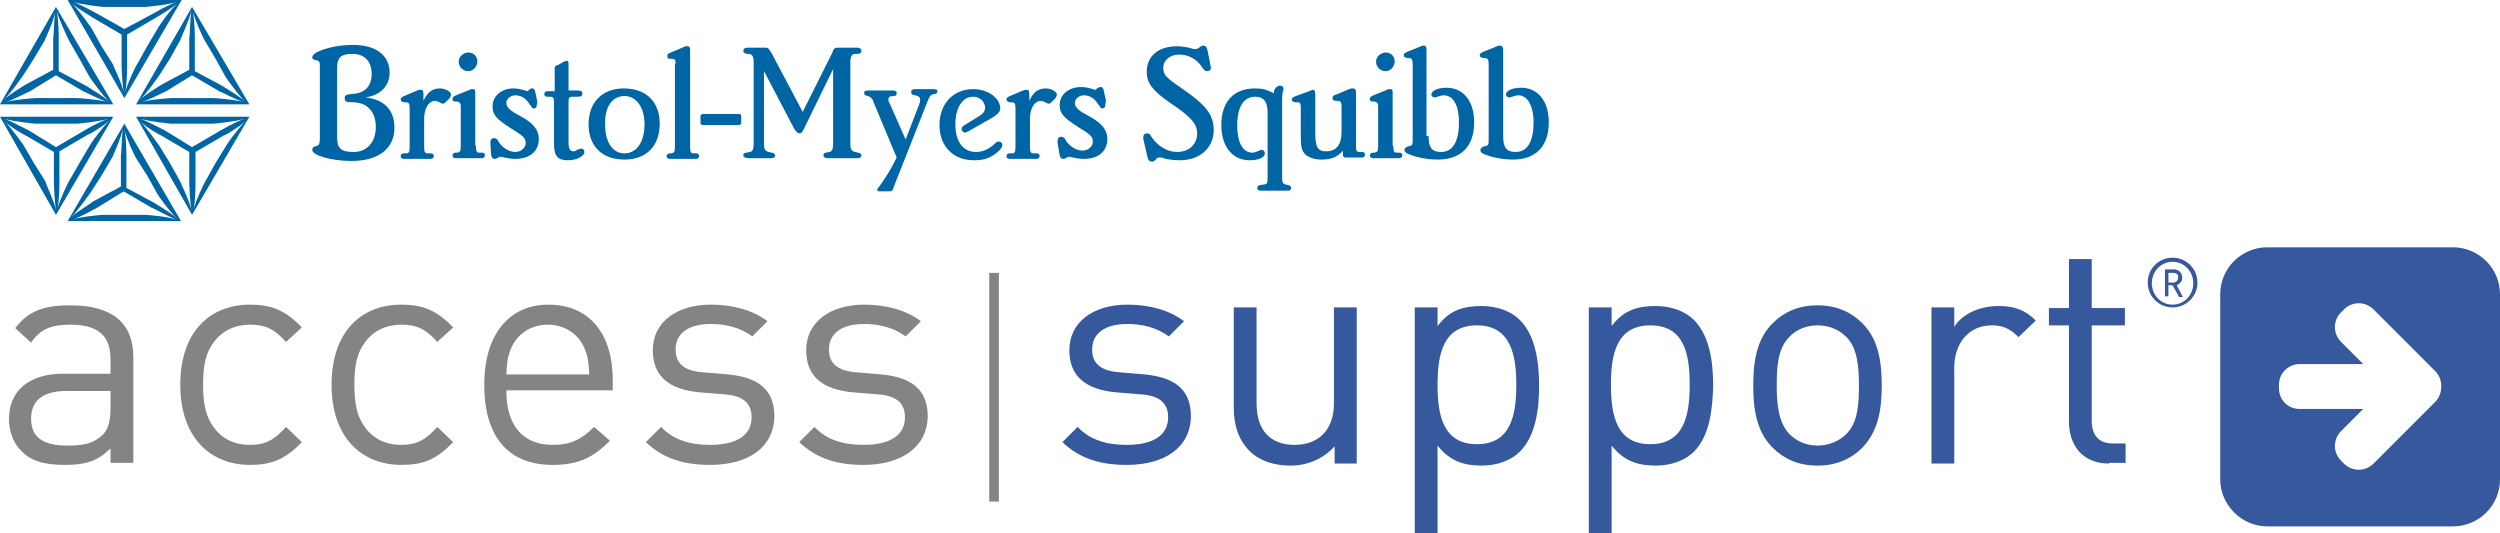<?xml version="1.0" encoding="utf-8"?>
<!-- Generator: Adobe Illustrator 19.2.1, SVG Export Plug-In . SVG Version: 6.00 Build 0)  -->
<svg version="1.1" id="Layer_1" xmlns="http://www.w3.org/2000/svg" xmlns:xlink="http://www.w3.org/1999/xlink" x="0px" y="0px"
	 viewBox="0 0 361.9 77.2" style="enable-background:new 0 0 361.9 77.2;" xml:space="preserve">
<style type="text/css">
	.st0{fill:#0065A4;}
	.st1{fill:#36589D;}
	.st2{fill:#858484;}
</style>
<g>
	<path class="st0" d="M14.7,25.4l1.6-2.7c0-0.1,1.3-2.8,1.5-4.2c-0.2,1.3-0.2,3.7-0.3,3.9v4.6l-4.1,2.2c-0.1,0.2-2.2,1.4-3.1,2.2
		c1-0.9,2.7-3.4,2.8-3.5L14.7,25.4z M21.3,25.4l1.5,2.7c0,0.1,1.8,2.6,2.8,3.5c-1-0.9-3.1-2.1-3.2-2.2l-4.1-2.2v-4.6
		c0-0.2,0-2.6-0.3-3.9c0.3,1.4,1.6,4.1,1.7,4.2L21.3,25.4z M18,31.1h-3.1c0,0-3.1,0.2-4.4,0.7c1.2-0.4,3.3-1.6,3.5-1.7l3.9-2.4
		l4.1,2.4c0.2,0,2.3,1.2,3.5,1.7c-1.3-0.5-4.4-0.7-4.5-0.7H18z M9.8,32h16.4L18,17.9L9.8,32z"/>
	<path class="st0" d="M24.6,23.6L23,21c-0.1-0.1-1.8-2.6-2.8-3.5c0.9,0.9,3,2.1,3.1,2.1l4.1,2.4v4.6c0,0.2,0.1,2.6,0.3,3.8
		c-0.2-1.2-1.6-4-1.6-4.1L24.6,23.6z M27.8,17.9h3.1c0.1,0,3.2-0.3,4.5-0.7c-1.3,0.4-3.3,1.6-3.5,1.7l-4.1,2.4l-3.9-2.4
		c-0.2-0.1-2.3-1.2-3.5-1.7c1.2,0.4,4.3,0.7,4.3,0.7H27.8z M31.2,23.6l-1.5,2.7c-0.1,0.1-1.4,2.8-1.7,4.1c0.3-1.2,0.3-3.6,0.3-3.8
		v-4.6l4.1-2.4c0.2,0,2.2-1.2,3.2-2.1c-1,0.9-2.8,3.4-2.8,3.5L31.2,23.6z M27.8,31.1l8.3-14.2H19.7L27.8,31.1z"/>
	<path class="st0" d="M27.8,14.2h-3.1c0,0-3.1,0.2-4.3,0.6c1.2-0.3,3.3-1.5,3.5-1.5l3.9-2.4l4.1,2.4c0.2,0,2.3,1.2,3.5,1.5
		c-1.3-0.4-4.4-0.6-4.5-0.6H27.8z M24.6,8.5l1.5-2.7c0-0.1,1.3-2.9,1.6-4.2c-0.2,1.3-0.2,3.7-0.3,3.8v4.7l-4.1,2.2
		c-0.1,0.1-2.2,1.3-3.1,2.2c1-0.9,2.7-3.4,2.8-3.5L24.6,8.5z M31.2,8.5l1.5,2.7c0,0,1.8,2.6,2.8,3.5c-1-0.9-3.1-2.1-3.2-2.2
		l-4.1-2.2V5.4c0-0.1,0-2.5-0.3-3.8c0.3,1.3,1.6,4.1,1.7,4.2L31.2,8.5z M36.1,15.1L27.8,1l-8.1,14.1H36.1z"/>
	<path class="st0" d="M21.3,6.7l-1.5,2.7c-0.1,0-1.4,2.8-1.7,4c0.3-1.2,0.3-3.6,0.3-3.8V5l4.1-2.4c0.2-0.1,2.2-1.3,3.2-2.1
		c-1,0.8-2.8,3.4-2.8,3.5L21.3,6.7z M14.7,6.7L13.2,4c-0.1-0.1-1.8-2.6-2.8-3.5c0.9,0.8,3,2,3.1,2.1L17.6,5v4.6
		c0,0.2,0.1,2.6,0.3,3.8c-0.2-1.3-1.6-4-1.5-4L14.7,6.7z M18,1h3.1c0.1,0,3.2-0.3,4.5-0.7c-1.3,0.4-3.3,1.6-3.5,1.7L18,4.2L14.1,2
		c-0.2-0.1-2.3-1.3-3.5-1.7c1.3,0.4,4.3,0.7,4.4,0.7H18z M26.3,0H9.8L18,14.2L26.3,0z"/>
	<path class="st0" d="M11.5,8.5l1.5,2.7c0,0,1.8,2.6,2.8,3.5c-1-0.9-3.1-2.1-3.2-2.2l-4.1-2.2V5.4c0-0.1,0-2.5-0.3-3.8
		C8.6,3,9.9,5.7,10,5.9L11.5,8.5z M8.1,14.2H5.1c0,0-3.1,0.2-4.4,0.6c1.2-0.3,3.3-1.5,3.5-1.5l3.9-2.4l4.1,2.4
		c0.2,0,2.3,1.2,3.5,1.5c-1.3-0.4-4.4-0.6-4.5-0.6H8.1z M4.9,8.5l1.6-2.7C6.5,5.7,7.8,3,8,1.7C7.8,2.9,7.8,5.3,7.7,5.4v4.7l-4.1,2.2
		c-0.1,0.1-2.2,1.3-3.1,2.2c1-0.9,2.7-3.4,2.8-3.5L4.9,8.5z M8.1,1L0,15.1h16.4L8.1,1z"/>
	<path class="st0" d="M8.1,17.9h3.1c0.1,0,3.2-0.3,4.5-0.7c-1.3,0.4-3.4,1.6-3.5,1.7l-4.1,2.4l-3.9-2.4c-0.2-0.1-2.3-1.2-3.5-1.7
		c1.2,0.4,4.3,0.7,4.4,0.7H8.1z M11.5,23.6L10,26.2c-0.1,0.1-1.4,2.8-1.7,4.1c0.3-1.2,0.3-3.6,0.3-3.8v-4.6l4.1-2.4
		c0.2,0,2.2-1.2,3.2-2.1c-1,0.9-2.8,3.4-2.8,3.5L11.5,23.6z M4.9,23.6L3.4,21c-0.1-0.1-1.8-2.6-2.8-3.5c0.9,0.9,3,2.1,3.1,2.1
		l4.1,2.4v4.6c0,0.2,0.1,2.6,0.3,3.8c-0.2-1.2-1.6-4-1.5-4.1L4.9,23.6z M0,16.9l8.1,14.2l8.3-14.2H0z"/>
</g>
<g>
	<path class="st0" d="M52.9,14.1c2.2-0.3,3.5-1.7,3.5-3.6c0-2.5-2-4-5.3-4c-1.9,0-4,0.4-5.3,1.1c-0.4,0.2-0.6,0.5-0.6,0.7
		c0,0.2,0.2,0.4,0.5,0.4c0.5,0.1,0.6,0.2,0.6,0.8v0.2V20c0,0.8-0.1,1-0.4,1.1l-0.3,0.1c-0.2,0-0.4,0.2-0.4,0.5
		c0,0.8,2.8,1.6,5.7,1.6c3.9,0,6.2-1.8,6.2-4.8C57.1,15.9,55.6,14.4,52.9,14.1 M48.8,9.8c0-1.5,0.6-2,2.2-2c1.8,0,2.8,1.1,2.8,2.9
		c0,1.8-1,2.8-2.8,2.9c-1,0.1-1.1,0.2-1.1,0.6c0,0.5,0.2,0.6,1.1,0.6c2.2,0,3.4,1.4,3.4,3.6c0,2.2-1.3,3.6-3.2,3.6
		c-1.8,0-2.4-0.5-2.4-2.1V9.8z"/>
	<path class="st0" d="M63.7,12.8c0.8,0,1.6,0.5,1.6,0.9c0,0.1-0.1,0.3-0.2,0.5l-0.5,0.5c-0.2,0.2-0.3,0.3-0.4,0.3c0,0-0.1,0-0.2,0
		l-0.4-0.2c-0.2-0.1-0.4-0.2-0.6-0.2c-0.9,0-1.6,1-1.6,2.6v4c0,0.8,0.1,1,0.5,1l0.5,0c0.3,0,0.4,0.2,0.4,0.4c0,0.2-0.2,0.4-0.4,0.4
		h-3.9c-0.3,0-0.5-0.1-0.5-0.4c0-0.2,0.2-0.4,0.4-0.4l0.4,0c0.4,0,0.5-0.2,0.5-1v-5.5c0-0.8-0.1-0.9-0.8-0.9c-0.3,0-0.5-0.2-0.5-0.4
		c0-0.2,0.1-0.3,0.5-0.5l1.9-0.8l0.3-0.1c0.1,0,0.2,0,0.2,0c0.3,0,0.4,0.1,0.4,0.7v0.9C61.9,13.3,62.6,12.8,63.7,12.8"/>
	<path class="st0" d="M67.8,10.3c-0.8,0-1.4-0.6-1.4-1.4c0-0.7,0.7-1.3,1.4-1.3c0.8,0,1.3,0.6,1.3,1.3C69.1,9.6,68.5,10.3,67.8,10.3
		 M68.9,21.1c0,0.8,0.1,1,0.5,1l0.4,0c0.3,0,0.4,0.2,0.4,0.4c0,0.2-0.2,0.4-0.4,0.4H66c-0.3,0-0.5-0.1-0.5-0.4
		c0-0.2,0.2-0.4,0.4-0.4l0.3,0c0.4-0.1,0.5-0.2,0.5-1v-5.7c0-0.5-0.2-0.7-0.7-0.7c-0.4,0-0.5-0.1-0.5-0.4c0-0.2,0.1-0.3,0.5-0.5
		l2-0.8c0.1-0.1,0.2-0.1,0.2-0.1c0.1,0,0.1,0,0.2,0c0.4,0,0.4,0.1,0.4,0.8V21.1z"/>
	<path class="st0" d="M77.7,15.1c0,0.1,0,0.1,0,0.2c0,0.2-0.2,0.4-0.4,0.4c-0.2,0-0.3-0.1-0.4-0.3l-0.3-0.4c-0.5-0.8-1.2-1.2-2-1.2
		c-0.7,0-1.3,0.5-1.3,1.1c0,0.5,0.4,1,1.3,1.5l0.9,0.5c1.8,1,2.5,2,2.5,3.2c0,1.8-1.3,2.9-3.4,2.9c-0.6,0-1.1-0.1-1.6-0.2
		c-0.3-0.1-0.4-0.1-0.5-0.1c-0.1,0-0.2,0-0.4,0.1c-0.2,0.2-0.4,0.2-0.5,0.2c-0.3,0-0.4-0.2-0.5-0.5L71,20.9c0-0.1,0-0.3,0-0.4
		c0-0.3,0.2-0.5,0.5-0.5c0.2,0,0.4,0.1,0.5,0.2l0.3,0.5c0.5,0.7,1.4,1.3,2.3,1.3c0.8,0,1.5-0.6,1.5-1.3c0-0.7-0.3-1-2.1-2.1
		c-2.2-1.4-2.7-2-2.7-3.2c0-1.5,1.3-2.6,3-2.6c0.5,0,1.1,0.1,1.7,0.3c0.1,0,0.2,0.1,0.3,0.1c0.1,0,0.2-0.1,0.3-0.2l0.1-0.1
		c0.1-0.1,0.2-0.1,0.3-0.1c0.3,0,0.4,0.1,0.5,0.6l0.3,1.4L77.7,15.1z"/>
	<path class="st0" d="M83.5,13.1c0.6,0,0.8,0.1,0.8,0.4c0,0.4-0.2,0.5-0.6,0.5H83c-0.7,0-0.7,0.1-0.7,1v5.6c0,0.9,0.2,1.3,0.7,1.3
		c0.1,0,0.3,0,0.5-0.2l0.3-0.1c0.1,0,0.2-0.1,0.3-0.1c0.3,0,0.5,0.2,0.5,0.5c0,0.6-1.1,1.2-2.4,1.2c-1.5,0-2-0.6-2-2.4V15
		c0-0.9-0.1-1-0.6-1h-0.3c-0.4,0-0.5-0.1-0.5-0.4c0-0.3,0.2-0.4,0.6-0.4h0.9v-2.9V10c0-0.3,0-0.4,0.2-0.5c0.1,0,0.2-0.1,0.3-0.1
		L81.5,9c0.2-0.1,0.4-0.2,0.5-0.2c0.3,0,0.3,0.1,0.3,0.8v3.5H83.5z"/>
	<path class="st0" d="M90.3,12.8c-3.1,0-5.1,2-5.1,5.2c0,3.2,2,5.1,5.2,5.1c3.2,0,5.1-2,5.1-5.2C95.5,14.8,93.6,12.8,90.3,12.8
		 M90.4,13.9c1.7,0,2.9,1.6,2.9,4.1c0,2.5-1.1,4.2-2.9,4.2c-1.7,0-2.8-1.6-2.8-4.1C87.5,15.5,88.6,13.9,90.4,13.9"/>
	<path class="st0" d="M97.8,9.2c0-0.6-0.1-0.7-0.8-0.7c-0.3,0-0.4-0.1-0.4-0.4c0-0.2,0-0.3,0.5-0.5L99,6.8l0.2-0.1
		c0.1,0,0.2,0,0.3,0c0.3,0,0.4,0.1,0.4,0.7v13.8c0,0.8,0.1,1,0.5,1l0.4,0c0.3,0,0.4,0.2,0.4,0.4c0,0.2-0.2,0.4-0.4,0.4H97
		c-0.3,0-0.5-0.1-0.5-0.4c0-0.2,0.2-0.4,0.4-0.4l0.3,0c0.4-0.1,0.5-0.2,0.5-1V9.6V9.2z"/>
	<path class="st0" d="M107.3,17.8c0,0.2-0.2,0.3-0.4,0.3h-5.1c-0.3,0-0.4-0.1-0.4-0.3v-1c0-0.2,0.2-0.3,0.4-0.3h5.1
		c0.3,0,0.4,0.1,0.4,0.3V17.8z"/>
	<path class="st0" d="M120.5,7.6l0.1-0.3c0.2-0.4,0.4-0.4,1-0.4h2.5c0.4,0,0.6,0.2,0.6,0.5c0,0.2-0.2,0.4-0.5,0.4l-0.4,0
		c-0.5,0-0.7,0.4-0.7,1.1v12c0,0.7,0.2,1,0.7,1.1l0.4,0.1c0.3,0,0.5,0.2,0.5,0.4c0,0.3-0.3,0.4-0.6,0.4h-4.3c-0.4,0-0.6-0.2-0.6-0.4
		c0-0.3,0.2-0.4,0.4-0.4L120,22c0.4,0,0.6-0.4,0.6-1.1V10l-4.2,8.6c-0.3,0.6-0.4,0.7-0.7,0.7c-0.2,0-0.4-0.2-0.7-0.6l-4.4-8.4v10.6
		c0,0.7,0.2,1,0.7,1.1l0.4,0.1c0.3,0,0.5,0.2,0.5,0.4c0,0.3-0.2,0.4-0.6,0.4h-3.3c-0.4,0-0.7-0.2-0.7-0.4c0-0.3,0.2-0.4,0.5-0.4
		l0.4-0.1c0.4,0,0.6-0.4,0.6-1.1v-12c0-0.7-0.2-1-0.6-1.1l-0.4,0c-0.3-0.1-0.5-0.2-0.5-0.4c0-0.3,0.2-0.5,0.6-0.5h2.3
		c0.6,0,0.6,0,0.8,0.2c0.1,0.1,0.2,0.3,0.4,0.6l4.5,8.5L120.5,7.6z"/>
	<path class="st0" d="M126.5,14.9l-0.1-0.3c-0.2-0.4-0.4-0.6-0.8-0.7c-0.4-0.1-0.5-0.2-0.5-0.4c0-0.3,0.1-0.4,0.7-0.4h3.4
		c0.5,0,0.6,0.1,0.6,0.4c0,0.3-0.1,0.4-0.5,0.4c-0.5,0-0.7,0.2-0.7,0.5c0,0.1,0,0.3,0.2,0.6l2.3,5.2l2-5.2c0.1-0.3,0.1-0.4,0.1-0.6
		c0-0.3-0.2-0.5-0.7-0.6c-0.4,0-0.6-0.2-0.6-0.5c0-0.3,0.2-0.4,0.6-0.4h2.6c0.5,0,0.6,0.1,0.6,0.3c0,0.2-0.1,0.4-0.4,0.4
		c-0.6,0.1-0.7,0.3-1,1L129.4,27l-0.1,0.3c-0.1,0.3-0.2,0.4-0.7,0.4h-1c-0.5,0-0.6,0-0.6-0.2c0-0.1,0-0.2,0.2-0.4
		c0.4-0.5,0.5-0.7,0.9-1.3c0.8-1.2,1.1-1.8,1.6-2.8l0.1-0.2L126.5,14.9z"/>
	<path class="st0" d="M140.2,19c-0.3,0.1-0.4,0.2-0.5,0.2c-0.3,0-0.5-0.3-0.5-0.5c0-0.3,0.1-0.4,0.6-0.7l1.8-1.1
		c0.7-0.4,1-0.8,1-1.3c0-0.9-0.8-1.6-1.7-1.6c-1.6,0-2.6,1.6-2.6,4c0,2.5,1.1,4,3,4c0.9,0,1.9-0.4,2.7-1.2c0.3-0.3,0.4-0.3,0.6-0.3
		c0.3,0,0.5,0.2,0.5,0.5c0,0.4-0.5,0.9-1.2,1.4c-0.9,0.6-1.7,0.8-2.9,0.8c-3,0-5-2-5-5.1c0-3.1,2-5.2,4.9-5.2c2.1,0,3.9,1.3,3.9,2.8
		c0,0.4-0.3,0.8-1.1,1.3L140.2,19z"/>
	<path class="st0" d="M151.4,12.8c0.8,0,1.6,0.5,1.6,0.9c0,0.1-0.1,0.3-0.2,0.5l-0.5,0.5c-0.2,0.2-0.3,0.3-0.4,0.3
		c-0.1,0-0.1,0-0.2,0l-0.4-0.2c-0.2-0.1-0.4-0.2-0.6-0.2c-0.9,0-1.6,1-1.6,2.6v4c0,0.8,0.1,1,0.5,1l0.5,0c0.3,0,0.4,0.2,0.4,0.4
		c0,0.2-0.2,0.4-0.4,0.4h-3.9c-0.3,0-0.5-0.1-0.5-0.4c0-0.2,0.2-0.4,0.4-0.4l0.4,0c0.4,0,0.5-0.2,0.5-1v-5.5c0-0.8-0.1-0.9-0.8-0.9
		c-0.3,0-0.5-0.2-0.5-0.4c0-0.2,0.1-0.3,0.5-0.5l1.9-0.8l0.3-0.1c0.1,0,0.2,0,0.2,0c0.3,0,0.4,0.1,0.4,0.7v0.9
		C149.6,13.3,150.3,12.8,151.4,12.8"/>
	<path class="st0" d="M160,15.1c0,0.1,0,0.1,0,0.2c0,0.2-0.2,0.4-0.4,0.4c-0.2,0-0.3-0.1-0.4-0.3l-0.3-0.4c-0.5-0.8-1.2-1.2-2-1.2
		c-0.7,0-1.3,0.5-1.3,1.1c0,0.5,0.4,1,1.3,1.5l0.9,0.5c1.8,1,2.5,2,2.5,3.2c0,1.8-1.3,2.9-3.4,2.9c-0.6,0-1.1-0.1-1.6-0.2
		c-0.3-0.1-0.4-0.1-0.5-0.1c-0.1,0-0.2,0-0.4,0.1c-0.2,0.2-0.4,0.2-0.5,0.2c-0.3,0-0.4-0.2-0.5-0.5l-0.3-1.8c0-0.1,0-0.3,0-0.4
		c0-0.3,0.2-0.5,0.5-0.5c0.2,0,0.4,0.1,0.5,0.2l0.3,0.5c0.5,0.7,1.4,1.3,2.3,1.3c0.8,0,1.5-0.6,1.5-1.3c0-0.7-0.3-1-2.1-2.1
		c-2.2-1.4-2.7-2-2.7-3.2c0-1.5,1.3-2.6,3.1-2.6c0.5,0,1.1,0.1,1.7,0.3c0.1,0,0.2,0.1,0.3,0.1c0.1,0,0.2-0.1,0.3-0.2l0.2-0.1
		c0.1-0.1,0.2-0.1,0.3-0.1c0.3,0,0.4,0.1,0.5,0.6l0.3,1.4L160,15.1z"/>
	<path class="st0" d="M175.2,9.3c0,0.2,0.1,0.4,0.1,0.5c0,0.3-0.2,0.5-0.6,0.5c-0.2,0-0.3-0.1-0.5-0.3L174,9.7
		c-0.8-1.2-2-1.8-3.3-1.8c-1.3,0-2.3,0.8-2.3,1.9c0,1,0.3,1.4,2.7,3c1.4,1,2.2,1.6,2.8,2.2c1.2,1.1,1.8,2.3,1.8,3.8
		c0,2.6-2,4.4-4.9,4.4c-0.7,0-1.6-0.1-2-0.2l-0.7-0.2c-0.1,0-0.2,0-0.3,0c-0.2,0-0.4,0.1-0.4,0.2l-0.2,0.2c-0.1,0.1-0.3,0.2-0.4,0.2
		c-0.4,0-0.6-0.2-0.7-0.7l-0.6-2.6c0,0,0-0.2,0-0.2c0-0.4,0.2-0.6,0.6-0.6c0.2,0,0.4,0.1,0.5,0.4c1,1.5,2.4,2.3,3.8,2.3
		c1.7,0,2.9-1.1,2.9-2.7c0-1.2-0.7-2.1-2.6-3.5l-1.3-0.9c-2.6-1.8-3.4-2.9-3.4-4.5c0-2.3,1.7-3.7,4.4-3.7c0.6,0,1.2,0.1,1.7,0.2
		c0.4,0.1,0.7,0.2,0.7,0.2h0.2c0.2,0,0.3,0,0.6-0.2c0.2-0.2,0.4-0.3,0.6-0.3c0.3,0,0.5,0.2,0.6,0.7L175.2,9.3z"/>
	<path class="st0" d="M185.3,12.4c0.3,0,0.5,0.2,0.5,0.4c0,0.1,0,0.2-0.1,0.5c-0.1,0.5-0.1,0.7-0.1,1.5v0.9v10c0,0.7,0.1,0.9,0.5,1
		l0.4,0.1c0.2,0,0.4,0.2,0.4,0.4c0,0.3-0.2,0.4-0.4,0.4h-4.1c-0.3,0-0.4-0.2-0.4-0.4c0-0.2,0.2-0.4,0.4-0.4l0.6-0.1
		c0.4,0,0.5-0.2,0.5-1v-9.4c0-1.6-0.6-2.3-1.8-2.3c-1.7,0-2.6,1.5-2.6,4.2c0,2.4,0.8,3.9,2.2,3.9c0.3,0,0.5-0.1,1-0.3
		c0.1-0.1,0.3-0.1,0.4-0.1c0.2,0,0.4,0.2,0.4,0.5c0,0.6-0.9,1-2.2,1c-2.5,0-4.1-2-4.1-5.1c0-3.4,1.8-5.3,4.9-5.3
		c1.1,0,1.7,0.2,2.7,0.7C184.4,12.8,184.9,12.4,185.3,12.4"/>
	<path class="st0" d="M191.3,23.1c-1,0-1.8-0.3-2.3-0.7c-0.6-0.6-0.7-1.1-0.7-2.9v-4c0-0.5-0.1-0.7-0.5-0.7l-0.3,0
		c-0.3,0-0.5-0.2-0.5-0.4c0-0.2,0.1-0.3,0.6-0.5l1.9-0.7c0.3-0.1,0.4-0.2,0.5-0.2c0.3,0,0.4,0.2,0.4,0.7v5.4c0,2.2,0.3,2.8,1.6,2.8
		c1.4,0,2.2-0.9,2.2-2.8v-3.8c0-0.6-0.2-0.7-0.7-0.7c-0.4,0-0.6-0.1-0.6-0.4c0-0.2,0.1-0.3,0.2-0.4l0.3-0.1l1.9-0.8
		c0.2-0.1,0.4-0.1,0.6-0.1c0.3,0,0.4,0.2,0.4,0.7v7.5v0.4c0,0.4,0.1,0.6,0.5,0.6l0.4,0c0.3,0,0.4,0.2,0.4,0.4c0,0.2-0.2,0.4-0.4,0.4
		h-2.4c-0.3,0-0.4-0.1-0.4-0.4v-0.6C193.6,22.8,192.6,23.1,191.3,23.1"/>
	<path class="st0" d="M200.6,10.3c-0.8,0-1.4-0.6-1.4-1.4c0-0.7,0.7-1.3,1.4-1.3c0.8,0,1.3,0.6,1.3,1.3
		C201.9,9.6,201.3,10.3,200.6,10.3 M201.7,21.1c0,0.8,0.1,1,0.5,1l0.4,0c0.3,0,0.4,0.2,0.4,0.4c0,0.2-0.2,0.4-0.4,0.4h-3.8
		c-0.3,0-0.5-0.1-0.5-0.4c0-0.2,0.2-0.4,0.4-0.4l0.3,0c0.4-0.1,0.5-0.2,0.5-1v-5.7c0-0.5-0.2-0.7-0.7-0.7c-0.4,0-0.5-0.1-0.5-0.4
		c0-0.2,0.1-0.3,0.5-0.5l2-0.8c0.2-0.1,0.2-0.1,0.2-0.1c0,0,0.1,0,0.2,0c0.4,0,0.4,0.1,0.4,0.8V21.1z"/>
	<path class="st0" d="M206.8,19.7c0,1.7,0.5,2.3,1.8,2.3c1.7,0,2.6-1.5,2.6-4.3c0-2.4-0.8-3.9-2.2-3.9c-0.3,0-0.6,0.1-0.9,0.2
		c-0.3,0.1-0.3,0.1-0.4,0.1c-0.3,0-0.5-0.2-0.5-0.4c0-0.6,1-1,2.2-1c2.4,0,4,1.9,4,5c0,3.5-1.9,5.4-5.3,5.4c-1.6,0-3.4-0.4-4.4-0.9
		c-0.2-0.1-0.4-0.3-0.4-0.5c0-0.2,0.2-0.4,0.5-0.5c0.6-0.1,0.7-0.2,0.7-0.8v-0.1v-0.4V9.3c0-0.7-0.1-0.9-0.7-0.9
		c-0.4,0-0.6-0.2-0.6-0.4c0-0.2,0.1-0.3,0.5-0.5l2-0.8c0.1-0.1,0.3-0.1,0.4-0.1c0.3,0,0.4,0.2,0.4,0.6V19.7z"/>
	<path class="st0" d="M217.6,19.7c0,1.7,0.5,2.3,1.8,2.3c1.7,0,2.6-1.5,2.6-4.3c0-2.4-0.9-3.9-2.2-3.9c-0.3,0-0.6,0.1-0.9,0.2
		c-0.3,0.1-0.3,0.1-0.4,0.1c-0.3,0-0.5-0.2-0.5-0.4c0-0.6,1-1,2.2-1c2.4,0,4,1.9,4,5c0,3.5-1.9,5.4-5.2,5.4c-1.6,0-3.4-0.4-4.4-0.9
		c-0.2-0.1-0.3-0.3-0.3-0.5c0-0.2,0.2-0.4,0.5-0.5c0.6-0.1,0.7-0.2,0.7-0.8v-0.1v-0.4V9.3c0-0.7-0.1-0.9-0.7-0.9
		c-0.4,0-0.6-0.2-0.6-0.4c0-0.2,0.1-0.3,0.5-0.5l2-0.8c0.1-0.1,0.3-0.1,0.4-0.1c0.3,0,0.5,0.2,0.5,0.6V19.7z"/>
</g>
<path class="st1" d="M352.5,58.2l-8.9,8.9c-1.2,1.2-3.1,1.2-4.3,0l-0.4-0.4c-1.2-1.2-1.2-3.1,0-4.3l3.2-3.2h-9.2c-1.7,0-3-1.3-3-3
	v-0.5c0-1.7,1.4-3,3-3h9.2l-3.2-3.2c-1.2-1.2-1.2-3.1,0-4.3l0.4-0.4c1.2-1.2,3.1-1.2,4.3,0l8.9,8.9c0.6,0.6,0.9,1.4,0.9,2.2
	C353.4,56.8,353.1,57.6,352.5,58.2 M355.1,35.8h-26.9c-3.7,0-6.8,3-6.8,6.8v26.8c0,3.7,3.1,6.8,6.8,6.8h26.9c3.7,0,6.8-3,6.8-6.8
	V42.6C361.9,38.8,358.8,35.8,355.1,35.8"/>
<rect x="143.2" y="39.5" class="st2" width="1.4" height="33.1"/>
<g>
	<path class="st2" d="M16,56.6H9.6c-3.4,0-5.1,1.4-5.1,4s1.6,3.9,5.2,3.9c1.9,0,3.6-0.1,5.1-1.5c0.8-0.7,1.2-2,1.2-3.9V56.6z
		 M16,67.1v-2.2c-1.8,1.8-3.5,2.4-6.6,2.4c-3.1,0-5-0.6-6.4-2.1c-1.1-1.1-1.7-2.8-1.7-4.6c0-3.9,2.8-6.5,7.8-6.5H16V52
		c0-3.3-1.7-5-5.8-5c-2.9,0-4.4,0.7-5.7,2.6l-2.3-2.1c2-2.6,4.3-3.3,8-3.3c6.1,0,9.1,2.6,9.1,7.5v15.3H16z"/>
	<path class="st2" d="M36.2,67.3c-5.7,0-10.1-3.9-10.1-11.6c0-7.7,4.3-11.6,10.1-11.6c3.1,0,5.1,0.8,7.5,3.3l-2.3,2.1
		c-1.7-1.9-3-2.5-5.2-2.5c-2.2,0-4.1,0.9-5.3,2.6c-1.1,1.5-1.5,3.2-1.5,6.1c0,2.8,0.4,4.6,1.5,6.1c1.2,1.7,3,2.6,5.3,2.6
		c2.2,0,3.5-0.7,5.2-2.6l2.3,2.2C41.3,66.5,39.3,67.3,36.2,67.3"/>
	<path class="st2" d="M58.1,67.3c-5.7,0-10.1-3.9-10.1-11.6c0-7.7,4.3-11.6,10.1-11.6c3.1,0,5.1,0.8,7.5,3.3l-2.3,2.1
		c-1.7-1.9-3-2.5-5.2-2.5c-2.2,0-4.1,0.9-5.3,2.6c-1.1,1.5-1.5,3.2-1.5,6.1c0,2.8,0.4,4.6,1.5,6.1c1.2,1.7,3,2.6,5.3,2.6
		c2.2,0,3.5-0.7,5.2-2.6l2.3,2.2C63.2,66.5,61.3,67.3,58.1,67.3"/>
	<path class="st2" d="M84.6,50.4c-0.9-2.1-2.9-3.4-5.3-3.4s-4.4,1.3-5.3,3.4c-0.5,1.2-0.6,1.9-0.7,3.8h12
		C85.2,52.3,85.1,51.6,84.6,50.4 M73.3,56.6c0,5,2.4,7.8,6.7,7.8c2.6,0,4.2-0.8,6-2.6l2.3,2c-2.3,2.3-4.4,3.5-8.3,3.5
		c-6,0-9.9-3.6-9.9-11.6c0-7.3,3.6-11.6,9.3-11.6c5.9,0,9.3,4.2,9.3,10.9v1.5H73.3z"/>
	<path class="st2" d="M102.8,67.3c-3.8,0-6.8-0.9-9.3-3.3l2.2-2.2c1.8,1.9,4.2,2.6,7.1,2.6c3.7,0,6-1.3,6-4c0-2-1.2-3.1-3.8-3.3
		l-3.7-0.3c-4.4-0.4-6.8-2.3-6.8-6.1c0-4.1,3.5-6.6,8.4-6.6c3.2,0,6.1,0.8,8.2,2.4l-2.2,2.2c-1.6-1.2-3.7-1.8-6-1.8
		c-3.3,0-5.1,1.4-5.1,3.7c0,1.9,1.1,3.1,4,3.3l3.6,0.3c4,0.4,6.7,1.9,6.7,6.1C112,64.8,108.3,67.3,102.8,67.3"/>
	<path class="st2" d="M125,67.3c-3.8,0-6.8-0.9-9.3-3.3l2.2-2.2c1.8,1.9,4.2,2.6,7.1,2.6c3.7,0,6-1.3,6-4c0-2-1.2-3.1-3.8-3.3
		l-3.7-0.3c-4.4-0.4-6.8-2.3-6.8-6.1c0-4.1,3.5-6.6,8.4-6.6c3.2,0,6.1,0.8,8.2,2.4l-2.2,2.2c-1.6-1.2-3.7-1.8-6-1.8
		c-3.3,0-5.1,1.4-5.1,3.7c0,1.9,1.1,3.1,4,3.3l3.6,0.3c4,0.4,6.7,1.9,6.7,6.1C134.2,64.8,130.4,67.3,125,67.3"/>
</g>
<g>
	<path class="st1" d="M163.1,67.3c-3.8,0-6.8-0.9-9.3-3.3l2.2-2.2c1.8,1.9,4.2,2.6,7.1,2.6c3.7,0,6-1.3,6-4c0-2-1.2-3.1-3.8-3.3
		l-3.7-0.3c-4.4-0.4-6.8-2.3-6.8-6.1c0-4.1,3.5-6.6,8.4-6.6c3.2,0,6.1,0.8,8.2,2.4l-2.2,2.2c-1.6-1.2-3.7-1.8-6-1.8
		c-3.3,0-5.1,1.4-5.1,3.7c0,1.9,1.1,3.1,4,3.3l3.6,0.3c4,0.4,6.7,1.9,6.7,6.1C172.3,64.8,168.6,67.3,163.1,67.3"/>
	<path class="st1" d="M193.2,67.1v-2.5c-1.6,1.8-3.9,2.8-6.4,2.8c-2.4,0-4.5-0.7-5.9-2.1c-1.6-1.6-2.3-3.7-2.3-6.3V44.5h3.3v13.9
		c0,4,2.1,6,5.5,6c3.4,0,5.7-2.1,5.7-6V44.5h3.3v22.6H193.2z"/>
	<path class="st1" d="M213.8,47.1c-4.9,0-5.7,4.2-5.7,8.6c0,4.4,0.8,8.6,5.7,8.6c4.9,0,5.7-4.2,5.7-8.6
		C219.5,51.4,218.7,47.1,213.8,47.1 M220,65.4c-1.2,1.2-3.2,2-5.5,2c-2.5,0-4.6-0.6-6.4-2.9v12.8h-3.3V44.5h3.3v2.7
		c1.8-2.4,3.9-2.9,6.4-2.9c2.3,0,4.3,0.8,5.5,2c2.3,2.3,2.8,6.1,2.8,9.6C222.8,59.3,222.3,63.1,220,65.4"/>
	<path class="st1" d="M238.9,47.1c-4.9,0-5.7,4.2-5.7,8.6c0,4.4,0.8,8.6,5.7,8.6c4.9,0,5.7-4.2,5.7-8.6
		C244.6,51.4,243.9,47.1,238.9,47.1 M245.2,65.4c-1.2,1.2-3.2,2-5.5,2c-2.5,0-4.6-0.6-6.4-2.9v12.8h-3.3V44.5h3.3v2.7
		c1.8-2.4,3.9-2.9,6.4-2.9c2.3,0,4.3,0.8,5.5,2c2.3,2.3,2.8,6.1,2.8,9.6C247.9,59.3,247.5,63.1,245.2,65.4"/>
	<path class="st1" d="M267.3,48.8c-1.1-1.1-2.5-1.7-4.2-1.7c-1.6,0-3.1,0.6-4.1,1.7c-1.7,1.7-1.8,4.5-1.8,7c0,2.5,0.2,5.3,1.8,7
		c1.1,1.1,2.5,1.7,4.1,1.7c1.6,0,3.1-0.6,4.2-1.7c1.7-1.7,1.8-4.5,1.8-7C269.1,53.2,268.9,50.4,267.3,48.8 M269.6,64.8
		c-1.6,1.6-3.7,2.6-6.5,2.6c-2.8,0-4.9-1-6.5-2.6c-2.3-2.3-2.8-5.5-2.8-9s0.5-6.7,2.8-9c1.6-1.6,3.7-2.6,6.5-2.6
		c2.8,0,4.9,1,6.5,2.6c2.3,2.3,2.8,5.5,2.8,9S271.9,62.4,269.6,64.8"/>
	<path class="st1" d="M292.2,48.8c-1.2-1.2-2.2-1.7-3.9-1.7c-3.3,0-5.4,2.6-5.4,6.1v13.9h-3.3V44.5h3.3v2.8c1.2-1.9,3.7-3,6.4-3
		c2.2,0,3.8,0.5,5.4,2.1L292.2,48.8z"/>
	<path class="st1" d="M305.3,67.1c-3.9,0-5.8-2.7-5.8-6.1V47.1h-2.9v-2.5h2.9v-7.1h3.3v7.1h4.8v2.5h-4.8v13.8c0,2.1,1,3.3,3.1,3.3
		h1.8v2.8H305.3z"/>
</g>
<g>
	<path class="st1" d="M314.5,44.5c-2,0-3.6-1.6-3.6-3.6c0-2,1.6-3.6,3.6-3.6c2,0,3.6,1.6,3.6,3.6C318.1,42.9,316.5,44.5,314.5,44.5z
		 M314.5,37.9c-1.7,0-3,1.4-3,3.1c0,1.7,1.3,3.1,3,3.1c1.7,0,3-1.4,3-3.1C317.5,39.3,316.2,37.9,314.5,37.9z M315.4,42.9l-0.9-1.6
		h-0.6v1.6h-0.5V39h1.3c0.7,0,1.2,0.5,1.2,1.2c0,0.6-0.4,0.9-0.8,1.1l0.9,1.7H315.4z M314.6,39.5h-0.7v1.4h0.7
		c0.4,0,0.7-0.3,0.7-0.7C315.4,39.8,315.1,39.5,314.6,39.5z"/>
</g>
</svg>
